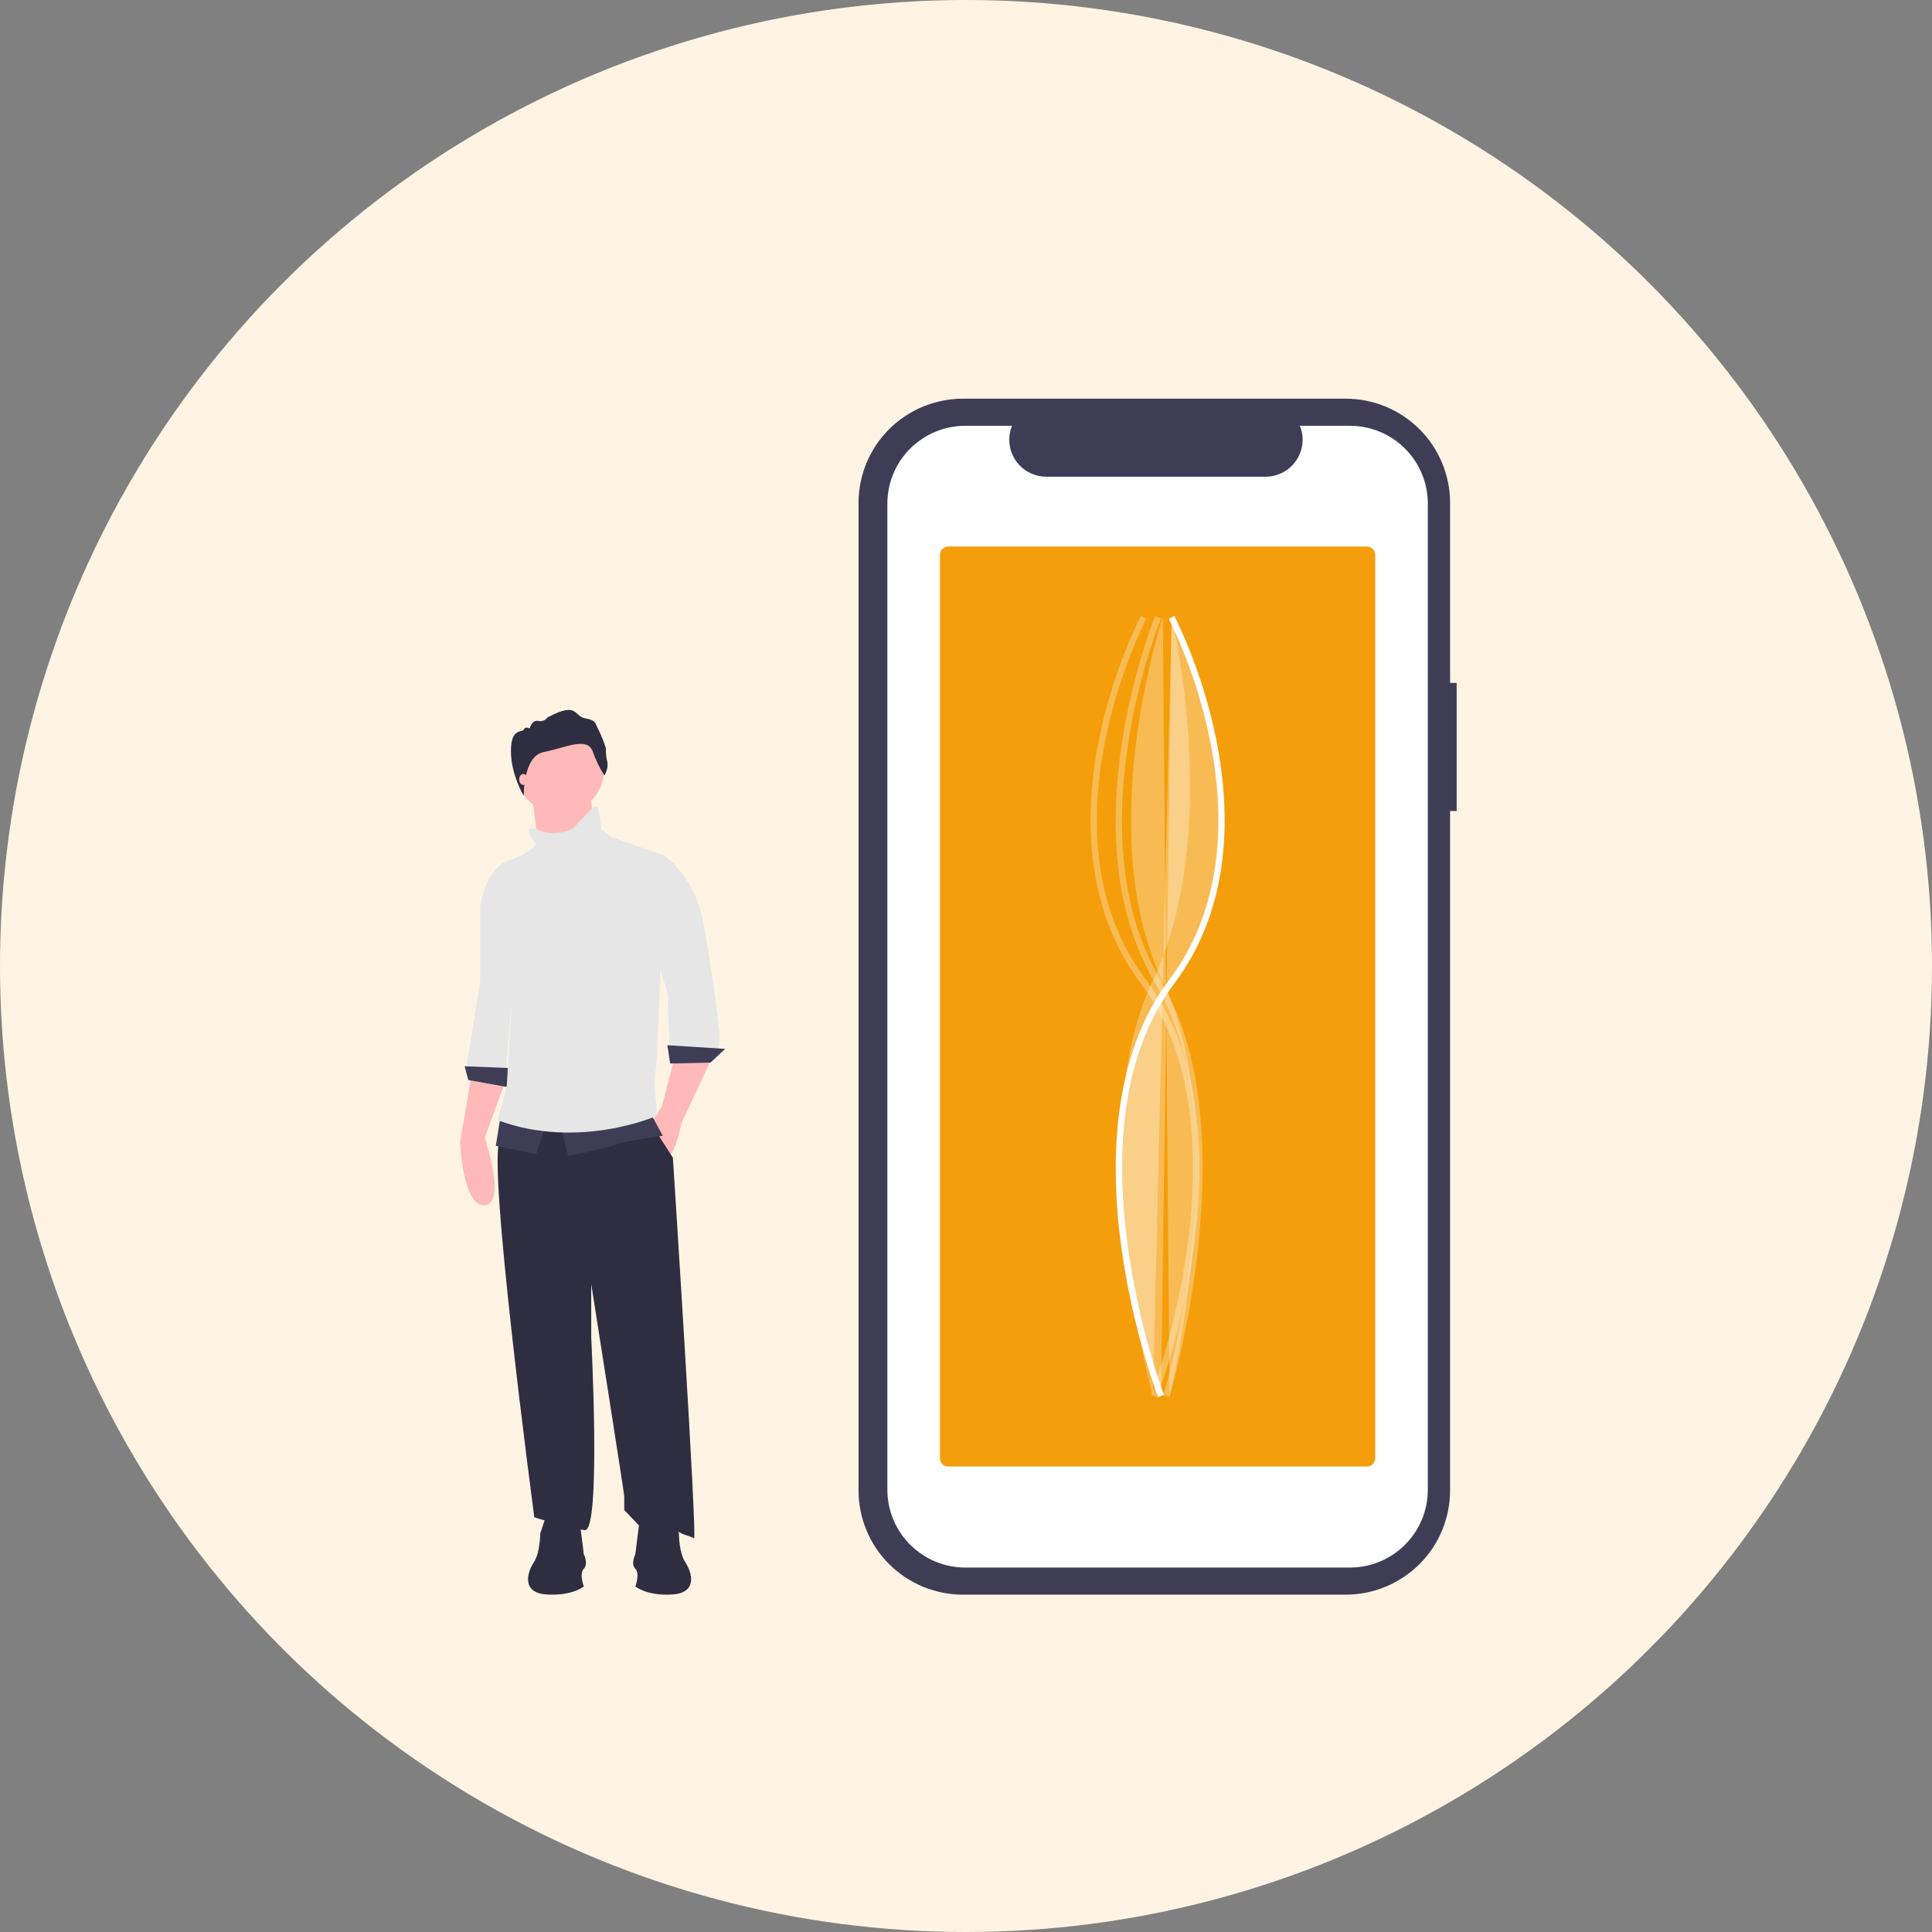 <svg xmlns="http://www.w3.org/2000/svg" width="126" height="126" viewBox="0 0 126 126" fill="none"><rect x="0" y="0" width="126" height="126" fill="#808080" stroke="none"/><circle cx="63" cy="63" r="63" fill="#FFF4E3"></circle><g clip-path="url(#clip0_312_144)"><path d="M30.778 69.956L30 74.491C30 74.491 30.18 78.727 31.616 78.608C33.052 78.489 31.616 74.193 31.616 74.193L32.992 70.434L30.778 69.956Z" fill="#FFB9B9"></path><path d="M33.531 63.214L32.992 69.956L30.419 69.598L31.317 63.99V59.157L32.334 58.142L33.531 63.214Z" fill="#E6E6E6"></path><path d="M30.539 70.433L33.172 70.911L33.291 69.658L30.299 69.539L30.539 70.433Z" fill="#3F3D56"></path><path d="M34.698 51.907L34.967 53.966L35.236 56.024L38.887 55.487L38.528 51.907H34.698Z" fill="#FFB9B9"></path><path d="M44.004 68.942L43.166 72.164L42.448 73.298C42.448 73.298 42.986 75.446 43.525 75.386C44.063 75.326 44.422 73.298 44.422 73.298L46.457 68.942H44.004Z" fill="#FFB9B9"></path><path d="M34.01 71.388C34.01 71.388 33.591 73.417 32.633 74.312C31.676 75.207 34.847 98.954 34.847 98.954C34.847 98.954 37.062 99.67 38.139 99.79C39.216 99.909 38.558 87.2 38.558 87.2V83.739C38.558 83.739 40.712 97.403 40.712 97.582V98.477L41.789 99.611C41.789 99.611 43.645 99.133 43.944 99.611C44.243 100.088 45.021 100.148 45.26 100.327C45.5 100.506 43.884 75.505 43.884 75.505L42.208 72.88L34.01 71.388Z" fill="#2F2E41"></path><path d="M36.523 53.071C38.109 53.071 39.396 51.788 39.396 50.207C39.396 48.625 38.109 47.343 36.523 47.343C34.937 47.343 33.651 48.625 33.651 50.207C33.651 51.788 34.937 53.071 36.523 53.071Z" fill="#FFB9B9"></path><path d="M41.969 59.932C41.969 60.052 43.704 64.944 43.585 65.123C43.465 65.302 43.704 68.405 43.704 68.405H46.816C46.897 68.175 46.938 67.933 46.936 67.689C46.936 67.271 46.397 62.677 45.799 59.873C45.2 57.068 43.345 55.815 43.345 55.815L42.926 56.054C42.926 56.054 41.969 59.813 41.969 59.932Z" fill="#E6E6E6"></path><path d="M43.704 69.36L46.337 69.3L47.295 68.405L43.525 68.166L43.704 69.36Z" fill="#3F3D56"></path><path d="M36.523 73.298L37.062 75.386C37.062 75.386 39.216 74.968 40.054 74.67C40.892 74.372 43.226 74.073 43.226 74.073L42.448 72.641L36.523 73.298Z" fill="#3F3D56"></path><path d="M32.633 72.88L32.334 74.73L34.967 75.267L35.625 73.297L32.633 72.88Z" fill="#3F3D56"></path><path d="M34.967 55.04C34.967 55.04 34.728 55.577 33.172 56.114C31.616 56.651 31.317 59.157 31.317 59.157C31.317 59.157 33.172 64.169 33.112 64.527C33.052 64.885 33.351 65.72 33.351 65.72L33.052 70.792L32.454 73.059C37.78 75.028 42.866 72.761 42.866 72.761C42.866 72.761 42.627 70.553 42.747 69.956C42.866 69.36 43.046 63.87 43.046 63.87L43.345 55.815L39.814 54.562L39.216 54.085C39.216 54.085 39.096 52.713 38.917 52.593C38.737 52.474 38.258 53.071 37.6 53.787C36.942 54.503 35.566 54.383 35.147 54.145C34.728 53.906 34.548 54.025 34.548 54.025C34.249 54.264 34.967 55.04 34.967 55.04Z" fill="#E6E6E6"></path><path d="M38.652 49.001C38.297 48.017 36.828 48.783 35.463 49.047C34.098 49.31 34.159 51.907 34.159 51.907C34.159 51.907 33.321 50.528 33.321 48.984C33.321 47.439 34.057 47.805 34.161 47.577C34.264 47.348 34.539 47.508 34.539 47.508C34.539 47.508 34.688 46.936 35.102 47.016C35.214 47.042 35.332 47.034 35.44 46.994C35.549 46.953 35.642 46.881 35.71 46.787C37.706 45.724 37.396 46.707 38.153 46.844C38.911 46.982 38.796 47.165 39.037 47.599C39.229 47.99 39.39 48.396 39.519 48.812C39.503 49.093 39.53 49.374 39.599 49.647C39.714 50.127 39.415 50.574 39.415 50.574C39.1 50.081 38.844 49.553 38.652 49.001Z" fill="#2F2E41"></path><path d="M34.129 51.191C34.278 51.191 34.399 51.031 34.399 50.833C34.399 50.635 34.278 50.475 34.129 50.475C33.981 50.475 33.86 50.635 33.86 50.833C33.86 51.031 33.981 51.191 34.129 51.191Z" fill="#FFB9B9"></path><path d="M37.76 98.848L38.075 101.366C38.075 101.366 38.391 101.995 38.075 102.31C37.76 102.624 38.075 103.464 38.075 103.464C38.075 103.464 37.339 104.093 35.655 103.988C33.972 103.883 34.393 102.52 34.813 101.89C35.234 101.261 35.234 100.002 35.234 100.002L35.655 98.743L37.76 98.848Z" fill="#2F2E41"></path><path d="M41.749 98.848L41.434 101.366C41.434 101.366 41.118 101.995 41.434 102.31C41.749 102.624 41.434 103.464 41.434 103.464C41.434 103.464 42.17 104.093 43.854 103.988C45.537 103.883 45.117 102.52 44.696 101.89C44.275 101.261 44.275 100.002 44.275 100.002L43.854 98.743L41.749 98.848Z" fill="#2F2E41"></path><path d="M95 44.536H94.57V32.795C94.57 30.993 93.852 29.265 92.574 27.99C91.296 26.716 89.562 26 87.755 26H62.807C61.912 26 61.026 26.176 60.199 26.517C59.372 26.859 58.62 27.359 57.988 27.99C57.355 28.621 56.853 29.37 56.51 30.195C56.168 31.019 55.992 31.903 55.992 32.795V97.205C55.992 99.007 56.709 100.735 57.988 102.01C59.266 103.284 60.999 104 62.807 104H87.755C89.562 104 91.296 103.284 92.574 102.01C93.852 100.735 94.57 99.007 94.57 97.205V52.893H95V44.536Z" fill="#3F3D56"></path><path d="M88.03 27.768H84.773C84.923 28.134 84.98 28.531 84.94 28.924C84.899 29.318 84.762 29.695 84.541 30.023C84.32 30.351 84.021 30.62 83.671 30.806C83.321 30.992 82.931 31.089 82.534 31.089H68.242C67.846 31.089 67.455 30.992 67.105 30.806C66.755 30.62 66.456 30.351 66.235 30.023C66.014 29.695 65.877 29.318 65.837 28.924C65.796 28.531 65.853 28.134 66.003 27.768H62.962C61.612 27.768 60.317 28.302 59.363 29.254C58.408 30.206 57.872 31.497 57.872 32.842V97.158C57.872 97.824 58.004 98.484 58.259 99.1C58.515 99.715 58.89 100.275 59.363 100.746C59.835 101.217 60.396 101.591 61.014 101.846C61.631 102.101 62.293 102.232 62.962 102.232H88.03C88.698 102.232 89.36 102.101 89.978 101.846C90.595 101.591 91.156 101.217 91.629 100.746C92.101 100.275 92.476 99.715 92.732 99.1C92.988 98.484 93.119 97.824 93.119 97.158V32.842C93.119 32.176 92.988 31.516 92.732 30.9C92.476 30.285 92.101 29.725 91.629 29.254C91.156 28.783 90.595 28.409 89.978 28.154C89.36 27.899 88.698 27.768 88.03 27.768Z" fill="white"></path><path d="M61.84 35.643C61.697 35.643 61.561 35.7 61.46 35.8C61.359 35.9 61.303 36.037 61.303 36.179V95.108C61.303 95.25 61.359 95.386 61.46 95.486C61.561 95.587 61.697 95.643 61.84 95.644H89.151C89.294 95.643 89.431 95.587 89.531 95.486C89.632 95.386 89.689 95.25 89.689 95.108V36.179C89.689 36.037 89.632 35.9 89.531 35.8C89.431 35.7 89.294 35.643 89.151 35.643H61.84Z" fill="#F59E0B"></path><path d="M72.765 76.231C72.765 72.06 73.562 67.483 76.25 63.91C79.992 58.935 79.792 52.805 78.966 48.54C78.412 45.706 77.493 42.956 76.232 40.357L76.593 40.169C77.871 42.8 78.802 45.584 79.364 48.452C80.208 52.801 80.41 59.056 76.576 64.153C69.393 73.702 75.844 90.8 75.91 90.971L75.529 91.117C74.383 87.911 73.573 84.594 73.113 81.222C72.887 79.567 72.771 77.9 72.765 76.231Z" fill="white"></path><path opacity="0.3" d="M76.413 40.261C76.413 40.261 79.818 54.279 75.156 64.031C70.493 73.783 75.19 91.052 75.19 91.052" fill="white"></path><path opacity="0.3" d="M71.123 53.496C71.13 51.802 71.299 50.113 71.628 48.452C72.189 45.584 73.121 42.8 74.398 40.169L74.76 40.357C73.498 42.956 72.58 45.706 72.026 48.54C71.199 52.805 70.999 58.935 74.742 63.91C78.573 69.002 78.562 76.135 77.878 81.222C77.418 84.594 76.608 87.911 75.462 91.117L75.082 90.971C75.148 90.8 81.599 73.702 74.416 64.153C71.901 60.811 71.123 56.97 71.123 53.496Z" fill="white"></path><path opacity="0.3" d="M72.763 53.565C72.763 46.528 75.295 40.279 75.334 40.186L75.711 40.34C75.653 40.48 70.026 54.377 75.698 63.928C81.469 73.644 76.317 90.929 76.265 91.103L75.875 90.985C75.927 90.813 81.026 73.697 75.347 64.135C73.409 60.871 72.763 57.117 72.763 53.565Z" fill="white"></path><path opacity="0.3" d="M75.836 40.263C75.836 40.263 71.173 54.28 75.836 64.031C80.499 73.783 76.276 91.044 76.276 91.044" fill="white"></path><path opacity="0.3" d="M76.413 40.263C76.413 40.263 83.748 54.28 76.413 64.031C69.077 73.783 75.719 91.044 75.719 91.044" fill="white"></path></g><defs><clipPath id="clip0_312_144"><rect width="65" height="78" fill="white" transform="translate(30 26)"></rect></clipPath></defs></svg>